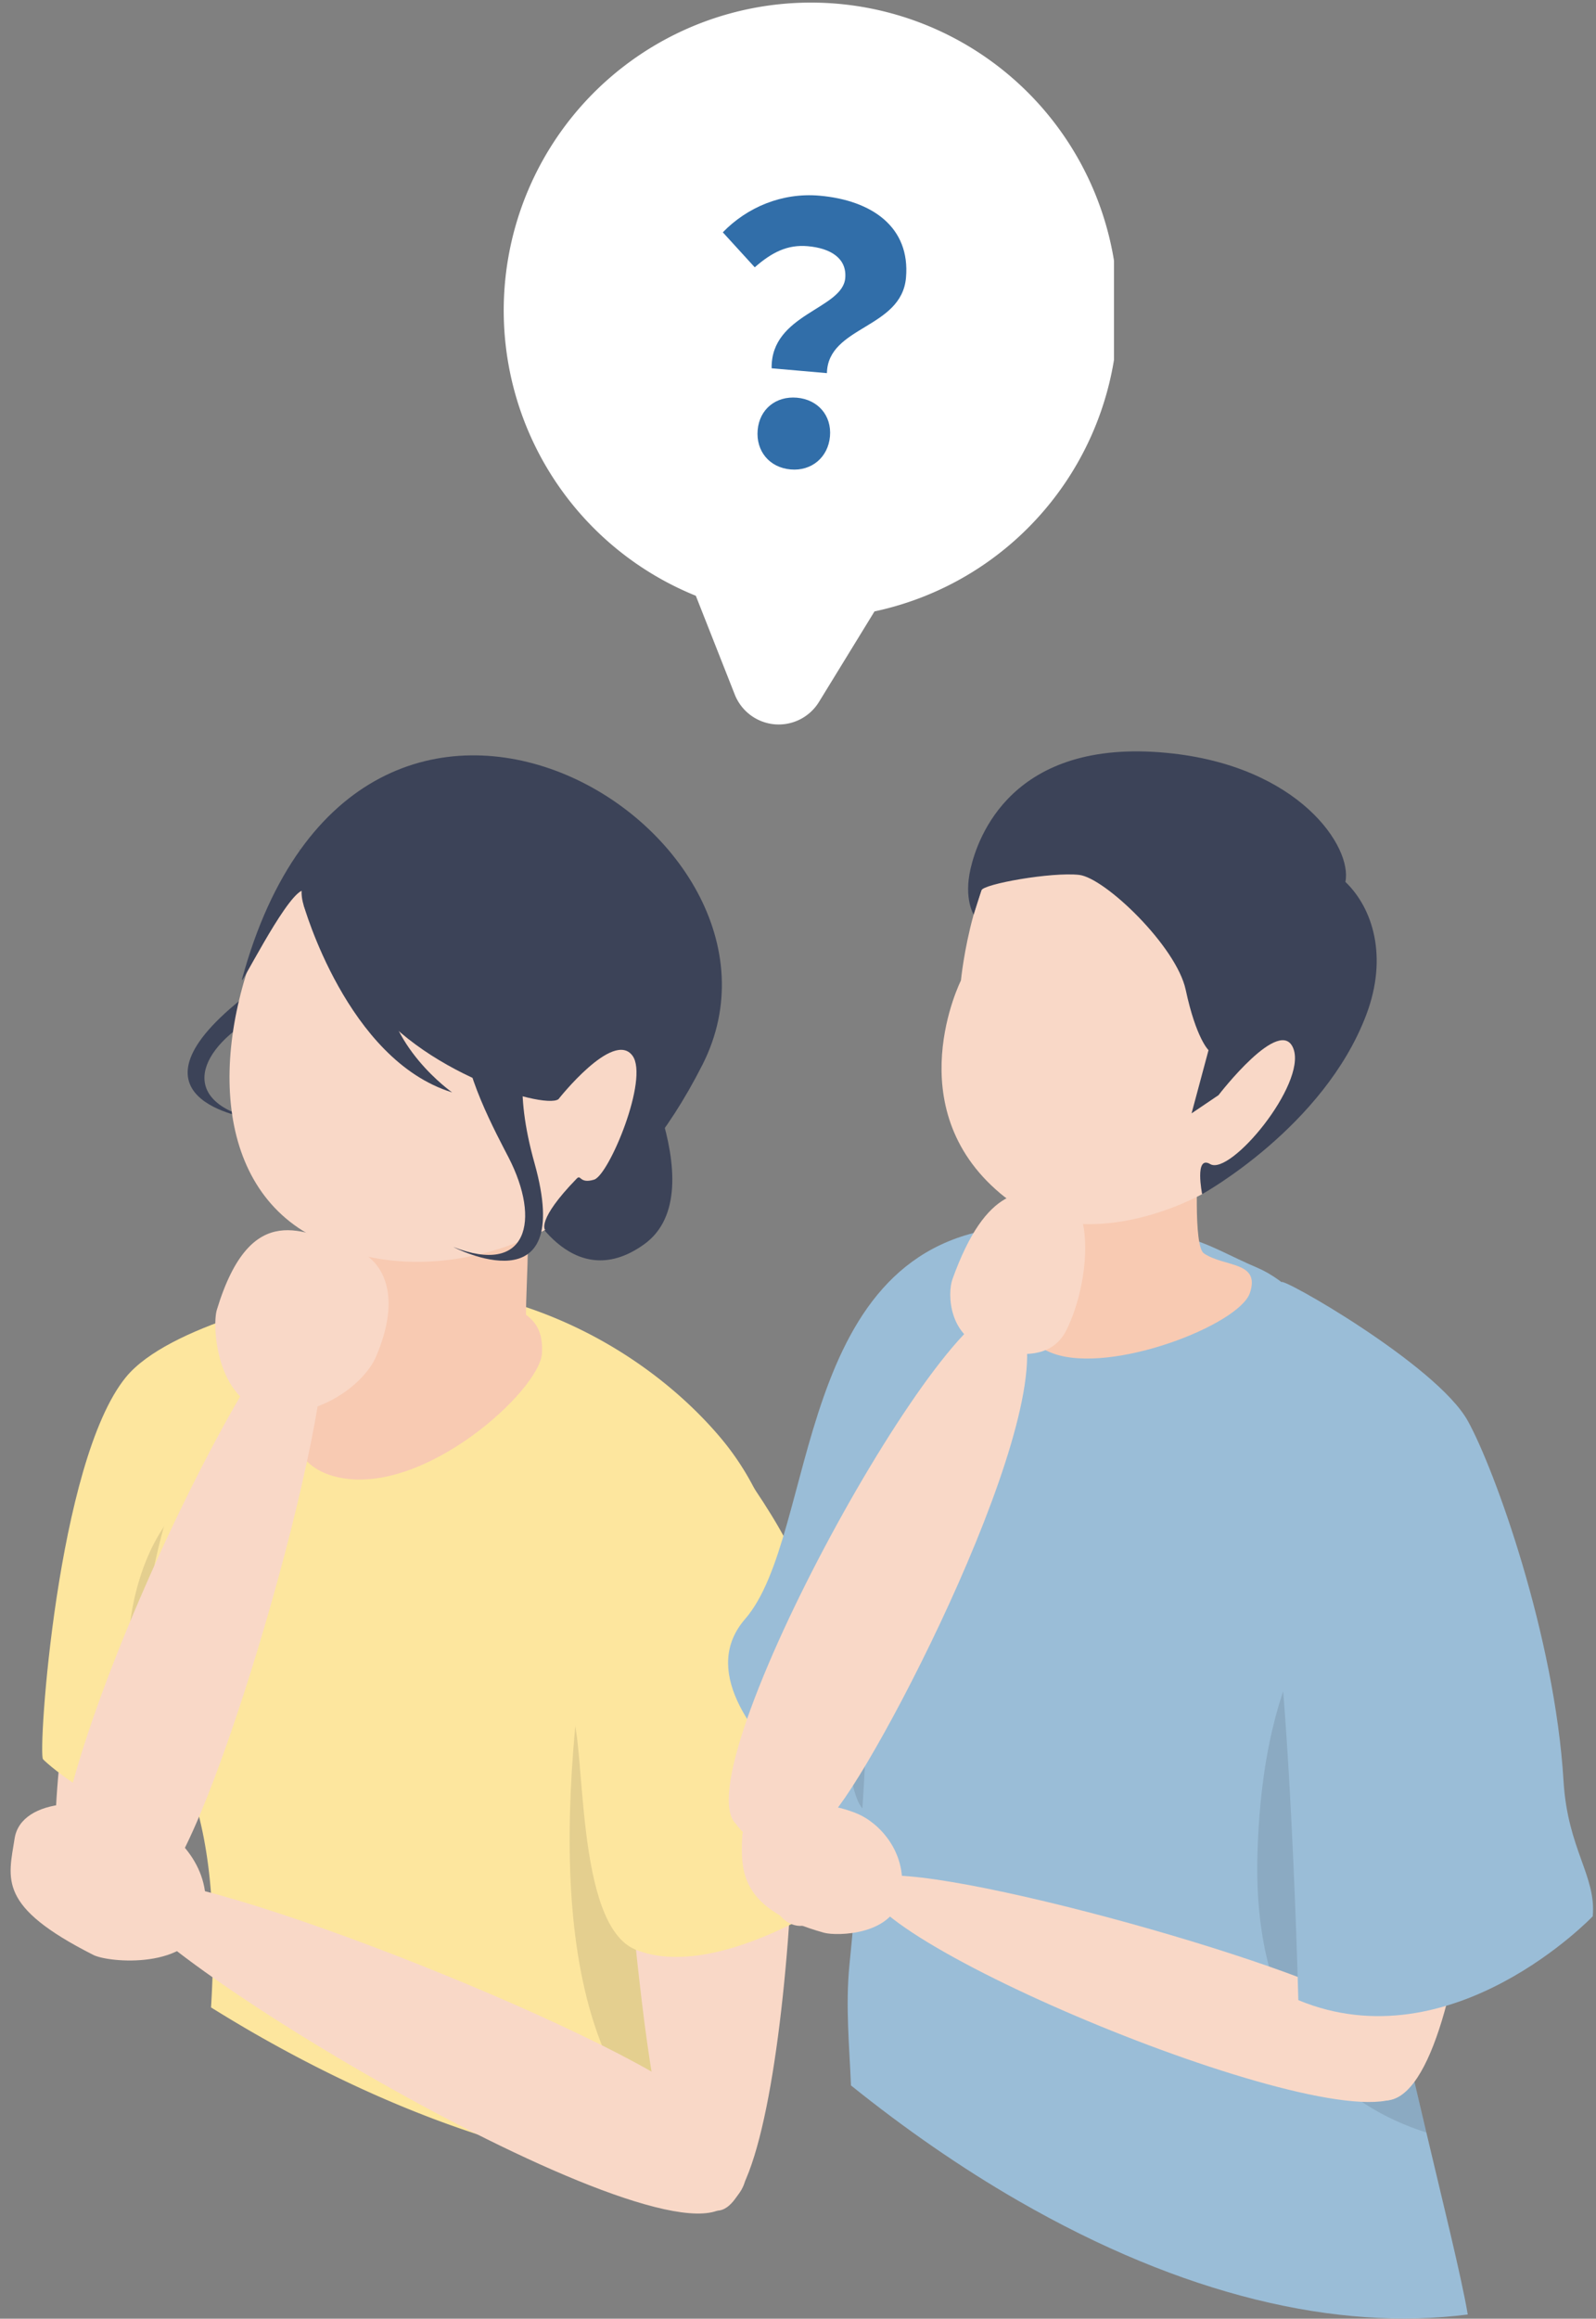<svg xmlns="http://www.w3.org/2000/svg" width="272" height="395" fill="none" viewBox="0 0 272 395"><rect x="0" y="0" width="272" height="395" fill="#808080" stroke="none"/><g clip-path="url(#a)"><path fill="#fff" d="M178.289 19.15a52.46 52.46 0 0 1 11.374 24.154 52.513 52.513 0 0 1-1.982 26.634 52.455 52.455 0 0 1-14.825 22.205 52.333 52.333 0 0 1-23.82 12.013l-9.459 15.419a8.061 8.061 0 0 1-7.565 3.815 8.064 8.064 0 0 1-6.788-5.071l-6.637-16.827a52.326 52.326 0 0 1-19.291-13.523 52.435 52.435 0 0 1-11.419-20.626 52.507 52.507 0 0 1 7.965-45.27 52.397 52.397 0 0 1 17.771-15.482 52.268 52.268 0 0 1 45.864-1.626 52.339 52.339 0 0 1 18.812 14.185Z"/><path fill="#316EA9" d="M131.507 62.74c-.162-9.281 12.078-10.04 12.544-15.364.291-3.327-2.416-5.088-6.403-5.437-3.443-.301-6.118 1.05-9.019 3.6l-5.444-5.963c4.148-4.27 10.091-6.799 16.494-6.239 8.88.777 15.483 5.318 14.726 13.97-.763 8.712-13.32 8.223-13.475 16.257l-9.423-.824Zm3.24 17.232c-3.625-.317-5.934-3.14-5.622-6.71.313-3.57 3.127-5.823 6.691-5.512 3.564.312 5.945 3.02 5.632 6.59-.312 3.57-3.137 5.944-6.701 5.632Z"/></g><g clip-path="url(#b)"><path fill="#F9D8C7" d="M25.228 235.76c-7.525 12.258-23.84 90.668-11.119 91.393 12.722.725 28.927-31.771 34.877-70.393 6.104-39.611-16.232-33.259-23.758-21Z"/><path fill="#FDE69E" d="M59.897 219.152c-8.06 1.535-31.233 6.628-38.453 15.473-11.74 14.384-15.003 63.969-14.117 65.057.784.962 11.855 10.19 20.261 10.001 22.792-.513 32.309-90.531 32.309-90.531Z"/><path fill="#000" d="M35.133 250.935s-6.149 6.587-9 12.211c-7.514 14.825-5.782 38.781 9.385 45.345 15.168 6.565-.385-57.556-.385-57.556Z" opacity=".1"/><path fill="#F9D8C7" d="M25.99 310.368c4.677 2.31 10.69 8.683 8.649 16.789-2.12 8.417-16.098 7.209-18.723 5.88-16.36-8.279-14.523-12.86-13.423-19.857 1.1-6.997 13.762-7.619 23.497-2.812Z"/><path fill="#FDE69E" d="M35.967 341.975a255.614 255.614 0 0 0 6.908 4.15c28.928 16.682 56.27 24.638 80.543 24.755-.34-4.142-.373-9.197.089-15.515 1.028-14.064 10.361-62.314 10.595-66.696.526-9.847.221-17.847-1.864-25.523-1.658-6.102-4.576-12.52-9.643-18.464-11.076-12.995-31.495-26.356-58.578-25.957-27.141.4-39.743 45.438-39.43 62.979.269 15.092 14.002 17.696 11.38 60.271Z"/><path fill="#000" d="M99.248 283.331c-5.157 39.651-2.593 75.937 24.2 87.946-.37-4.212-.417-9.394.059-15.912 1.028-14.064 10.361-62.314 10.595-66.696.526-9.847.221-17.847-1.864-25.523-11.717 3.189-31.652 9.895-32.99 20.185Z" opacity=".1"/><path fill="#F9D8C7" d="M131.794 265.808c7.44 12.933 3.257 110.204-9.473 110.784-12.729.58-13.116-47.718-18.793-88.217-5.823-41.534 20.827-35.5 28.266-22.567Z"/><path fill="#F9D8C7" d="M123.861 375.577c-10.919 11.525-107.407-46.395-103.772-54.346 3.256-7.121 79.937 22.843 97.237 35.676 17.301 12.833 6.535 18.67 6.535 18.67Z"/><path fill="#FDE69E" d="M97.38 291.676c2.574 5.228.488 36.256 10.984 40.476 13.645 5.485 34.912-9.211 34.912-9.211s-4.214-48.243-7.802-57.267c-3.251-8.177-16.579-26.395-20.946-28.649-4.368-2.253-24.998 38.706-17.148 54.651Z"/><path fill="#F8CAB2" d="M76.534 220.369c-7.894-1.007-15.308-.988-18.194.893-2.886 1.88-17.17 26.526-.9 30.361 14.646 3.452 34.595-14.792 34.927-21.096.332-6.304-3.492-8.583-15.833-10.158Z"/><path fill="#F8CAB2" d="M63.128 210.225c-1.824 8.291-6.37 17.641 0 20.532 6.37 2.892 27.66 1.417 26.641-4.63-.574-3.413 1.162-18.505-.724-20.24-1.886-1.735-25.917 4.338-25.917 4.338Z"/><path fill="#3C4358" d="M62.118 159.451c-1.96 5.122-14.399 11.463-17.822 13.312-10.646 5.752-14.094 14.859-.845 17.903 0 0-23.408-2.793-3.343-19.601 20.065-16.809 10.649-26.637 10.649-26.637l11.361 15.023Z"/><path fill="#3C4358" d="M106.057 174.647s16.371 28.215 3.735 37.314-20.288-7.331-20.288-7.331l16.553-29.983Z"/><path fill="#F9D8C7" d="M46.846 154.009c-10.765 21.011-11.49 46.274 5.538 56.126 20.448 11.83 50.026.71 60.791-20.301 10.766-21.011 5.44-40.275-15.596-51.028-21.036-10.752-39.967-5.807-50.733 15.203Z"/><path fill="#3C4358" d="M41.249 166.8c-.52 1.907 7.046-13.526 10.149-15.053-.16 5.407 5.909 9.234 9.694 15.808 8.3 14.418 31.525 21.543 34.079 19.7 0 0 9.335-11.851 12.616-7.419 2.872 3.878-3.997 20.351-6.533 21.121-2.536.77-2.198-.968-2.972-.171-6.916 7.117-5.388 8.74-5.388 8.74s14.26-3.364 26.829-28.155c20.269-39.984-58.515-87.81-78.474-14.571Z"/><path fill="#3C4358" d="M51.738 154.144s7.422 26.441 25.32 31.952c0 0-11.398-7.976-11.35-19.268.019-4.535-13.97-12.684-13.97-12.684Z"/><path fill="#3C4358" d="M79.493 176.137c-1.279 5.333 5.402 17.582 7.181 21.039 5.534 10.752 3.23 20.213-9.425 15.252 0 0 20.897 10.899 13.842-14.291-7.055-25.19 6.273-27.988 6.273-27.988l-17.87 5.988Z"/><path fill="#F9D8C7" d="M11.89 326.061c-12.658-9.467 33.667-106.483 41.954-103.675 7.422 2.514-13.486 78.272-24.216 95.872-10.73 17.6-17.738 7.803-17.738 7.803Z"/><path fill="#F9D8C7" d="M64.064 231.15c-2.082 4.821-10.265 10.856-18.536 9.228-8.589-1.69-9.431-14.419-8.57-17.252 5.855-19.268 15.14-12.972 22.128-10.92 6.853 2.013 9.312 8.91 4.978 18.944Z"/></g><path fill="#F9D8C7" d="M145.621 239.609c-7.908 9.152-24.838 84.202-10.259 88.335 9.938 2.818 17.768-35.963 28.506-67.321 11.011-32.159-10.339-30.167-18.247-21.014Z"/><path fill="#9ABDD7" d="M157.955 319.349s-45.616-26.669-30.971-43.54c12.555-14.464 7.887-64.08 45.637-66.834 4.316-.315-2.004 101.371-14.666 110.374Z"/><path fill="#000" d="M148.225 308.622c-7.031 1.008-5.042-60.469 2.626-58.523 7.668 1.947-.015 58.149-2.626 58.523Z" opacity=".1"/><path fill="#CDCDD5" d="m166.328 225.38.506-2.828-.506 2.828Z"/><path fill="#9ABDD7" d="M173.516 374.899c28.072 16.182 54.305 22.241 76.627 19.389-1.049-6.346-4.64-20.714-7.054-31.006-3.709-15.81-8.023-33.543-8.355-39.68-2.091-38.599 1.35-42.907 1.44-58.469.022-3.866-.354-11.991-.882-17.947-.922-10.392-11.274-27.086-21.024-31.226-9.75-4.14-11.254-7.401-38.252-7.964-21.57 4.184-28.753 30.506-28.262 43.481.491 12.975 1.471 38.756-2.985 83.239-.704 7.032 0 13.967.261 20.553 9.218 7.402 18.737 14.01 28.486 19.63Z"/><path fill="#000" d="M214.305 315.771c.948-32.791 12.592-45.622 21.868-50.638-.089 15.561-3.531 19.87-1.44 58.469.333 6.137 4.647 23.87 8.356 39.68-13.858-4.391-29.688-16.227-28.784-47.511Z" opacity=".1"/><path fill="#F8CAB2" d="M173.96 211.94c1.908-2.157 4.104-2.224 4.104-2.224s1.39-8.81 1.428-9.494l24.656-2.199s-.822 14.238 1.025 15.494c3.513 2.387 9.659 1.31 7.849 6.732-1.811 5.423-23.576 13.937-33.534 10.322-9.957-3.615-7.435-16.474-5.528-18.631Z"/><path fill="#F9D8C7" d="M174.736 140.831c-8.95 5.367-10.969 26.198-10.969 26.198s-10.827 21.54 6.706 36.276c13.938 11.715 34.401.119 34.401.119s38.79-35.169 15.016-55.957c-23.775-20.788-36.205-12.003-45.154-6.636Z"/><path fill="#3C4358" d="M198.899 128.261c22.521 2.18 31.626 16.089 30.389 21.97 4.665 4.474 7.307 12.75 3.552 22.666-7.232 19.098-27.966 30.527-27.966 30.527s-1.343-6.727 1.373-5.116c3.435 2.037 16.347-13.52 14.214-19.575-2.133-6.054-12.797 7.832-12.797 7.832l-4.59 3.101 2.891-10.77s-2.114-1.97-3.891-10.277c-1.584-7.406-13.773-19.084-18.16-19.577-4.66-.523-16.37 1.551-16.662 2.64l-1.315 4.111s-1.712-2.675-.529-7.805c1.203-5.215 6.967-22.294 33.491-19.727Z"/><path fill="#F9D8C7" d="M125.449 310.742c-9.373-8.819 36.865-92.803 46.402-87.733 13.289 7.064-18.428 70.584-28.815 84.608-10.388 14.025-17.587 3.125-17.587 3.125Z"/><path fill="#F9D8C7" d="M181.783 226.52c-1.974 4.006-6.048 5.076-13.007 3.343-7.225-1.799-7.314-9.554-6.462-11.924 5.792-16.116 12.2-15.541 18.205-14.612 6.006.929 5.372 14.854 1.264 23.193Z"/><path fill="#F9D8C7" d="M249.674 265.079c6.031 10.48 1.859 91.435-13.24 92.74-10.293.889-8.056-43.092-12.659-75.911-4.72-33.659 19.868-27.31 25.899-16.829Z"/><path fill="#F9D8C7" d="M239.398 356.279c-7.794 10.237-94.81-25.895-91.715-35.584 1.931-6.044 69.752 12.279 84.817 21.111 15.065 8.833 6.898 14.473 6.898 14.473Z"/><path fill="#F9D8C7" d="M146.134 308.982c3.575 1.507 8.417 6.34 7.521 13.436-.93 7.369-11.116 7.416-13.204 6.838-14.2-3.931-14.243-10.35-13.952-16.411.291-6.061 12.196-6.999 19.635-3.863Z"/><path fill="#9ABDD7" d="M218.412 218.457c-.443-1.214 26.435 14.051 31.734 23.59 4.584 8.251 14.829 36.643 16.32 61.359.701 11.622 5.598 16.173 4.98 23.043 0 0-23.963 25.147-50.177 14.286 0 0-1.806-73.452-7.045-79.764 0 0 4.915-40.523 4.188-42.514Z"/><defs><clipPath id="a"><path fill="#fff" d="M85 0h104.853v124H85z"/></clipPath><clipPath id="b"><path fill="#fff" d="M.892 128h143v250h-143z"/></clipPath></defs></svg>